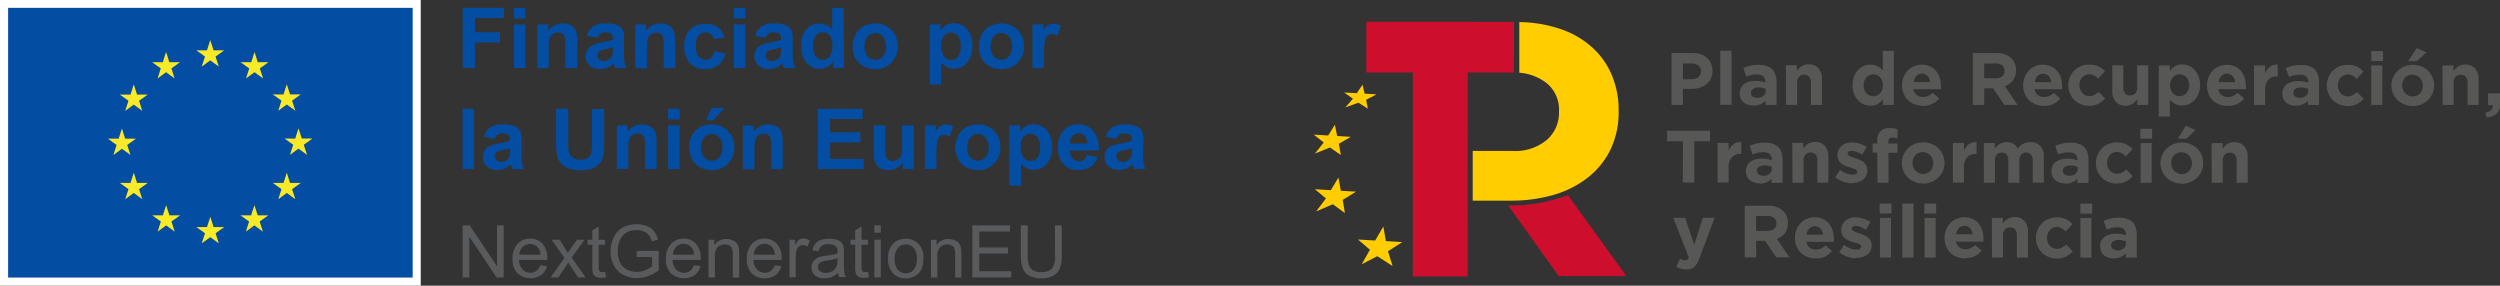 <?xml version="1.0" encoding="UTF-8"?>
<svg xmlns="http://www.w3.org/2000/svg" viewBox="0 0 452.79 51.74">
  <rect x="0" y="0" width="452.79" height="51.74" fill="#333333" stroke="none"/>
  <g id="Capa_2" data-name="Capa 2">
    <g id="Capa_1-2" data-name="Capa 1">
      <path d="M302.74,9.6h3.83a4.39,4.39,0,0,1,1.51.24,3.26,3.26,0,0,1,1.12.66,2.84,2.84,0,0,1,.71,1,3.34,3.34,0,0,1,.25,1.32v0a3.39,3.39,0,0,1-.29,1.44,3,3,0,0,1-.81,1,3.56,3.56,0,0,1-1.21.62,5,5,0,0,1-1.48.21H304.8V19h-2.06Zm3.7,4.73a1.67,1.67,0,0,0,1.2-.4,1.35,1.35,0,0,0,.43-1v0a1.27,1.27,0,0,0-.45-1.06,1.89,1.89,0,0,0-1.22-.36h-1.6v2.86Z" style="fill:#575756"></path>
      <rect x="311.57" y="9.2" width="2.04" height="9.78" style="fill:#575756"></rect>
      <path d="M317.55,19.12a3.31,3.31,0,0,1-.95-.14,2.22,2.22,0,0,1-.79-.42,2.12,2.12,0,0,1-.53-.69,2.21,2.21,0,0,1-.19-.95v0a2.14,2.14,0,0,1,.22-1,1.94,1.94,0,0,1,.59-.71,2.63,2.63,0,0,1,.91-.42,4.39,4.39,0,0,1,1.18-.14,4.49,4.49,0,0,1,.95.08,5.22,5.22,0,0,1,.8.21v-.12a1.23,1.23,0,0,0-.39-1,1.73,1.73,0,0,0-1.15-.33,4.65,4.65,0,0,0-1,.1,5.56,5.56,0,0,0-.94.29l-.51-1.56a7.1,7.1,0,0,1,1.23-.41,6.4,6.4,0,0,1,1.56-.16,4.68,4.68,0,0,1,1.44.2,2.62,2.62,0,0,1,1,.6,2.47,2.47,0,0,1,.59,1,4.34,4.34,0,0,1,.19,1.3V19h-2v-.78a2.69,2.69,0,0,1-.9.66,2.92,2.92,0,0,1-1.28.25m.62-1.41a1.82,1.82,0,0,0,1.16-.34,1.13,1.13,0,0,0,.44-.91v-.37a3.25,3.25,0,0,0-.6-.19,3.14,3.14,0,0,0-.7-.07,1.8,1.8,0,0,0-1,.25.84.84,0,0,0-.38.74v0a.76.76,0,0,0,.31.65,1.31,1.31,0,0,0,.8.22" style="fill:#575756"></path>
      <path d="M323.45,11.81h2v1a3.16,3.16,0,0,1,.38-.44,2.33,2.33,0,0,1,.46-.37,2.12,2.12,0,0,1,.57-.26,2.4,2.4,0,0,1,.69-.09,2.26,2.26,0,0,1,1.8.71,2.78,2.78,0,0,1,.64,1.95V19h-2V15a1.56,1.56,0,0,0-.32-1.09,1.13,1.13,0,0,0-.91-.37,1.2,1.2,0,0,0-.93.37,1.51,1.51,0,0,0-.34,1.08v4h-2Z" style="fill:#575756"></path>
      <path d="M338.76,19.13a3.23,3.23,0,0,1-1.22-.24,3,3,0,0,1-1-.72,3.42,3.42,0,0,1-.73-1.16,4.34,4.34,0,0,1-.28-1.59v0a4.56,4.56,0,0,1,.28-1.59,3.46,3.46,0,0,1,.72-1.16,3,3,0,0,1,1-.72,3.3,3.3,0,0,1,1.24-.24,2.58,2.58,0,0,1,1.34.32,3.89,3.89,0,0,1,.89.75V9.22h2V19h-2V18a3.39,3.39,0,0,1-.9.83,2.51,2.51,0,0,1-1.34.33m.53-1.73a1.67,1.67,0,0,0,.67-.14,1.56,1.56,0,0,0,.55-.4,2,2,0,0,0,.38-.63,2.38,2.38,0,0,0,.14-.81v0a2.38,2.38,0,0,0-.14-.81,2.21,2.21,0,0,0-.38-.63,1.56,1.56,0,0,0-.55-.4,1.67,1.67,0,0,0-.67-.14,1.72,1.72,0,0,0-.68.14,1.8,1.8,0,0,0-.56.4,2.15,2.15,0,0,0-.38.62,2.39,2.39,0,0,0-.14.82v0a2.38,2.38,0,0,0,.14.81,2.21,2.21,0,0,0,.38.63,1.67,1.67,0,0,0,1.24.54" style="fill:#575756"></path>
      <path d="M348.26,19.16a4,4,0,0,1-1.49-.27,3.46,3.46,0,0,1-2-1.94,3.82,3.82,0,0,1-.28-1.5v0a4.14,4.14,0,0,1,.26-1.45,3.89,3.89,0,0,1,.73-1.19,3.64,3.64,0,0,1,4.12-.77,3.18,3.18,0,0,1,1.09.86,3.61,3.61,0,0,1,.64,1.25,5.1,5.1,0,0,1,.21,1.46,2.35,2.35,0,0,1,0,.26c0,.09,0,.18,0,.28h-5a1.73,1.73,0,0,0,.61,1.05,1.82,1.82,0,0,0,1.15.36,2.21,2.21,0,0,0,.91-.18,3,3,0,0,0,.83-.56l1.17,1a3.72,3.72,0,0,1-1.24,1,3.91,3.91,0,0,1-1.7.35m1.32-4.31a2,2,0,0,0-.49-1.11,1.33,1.33,0,0,0-1-.42,1.4,1.4,0,0,0-1,.41,2.12,2.12,0,0,0-.51,1.12Z" style="fill:#575756"></path>
      <path d="M357.31,9.62h4.29a3.69,3.69,0,0,1,2.73.95,2.91,2.91,0,0,1,.8,2.14v0a2.85,2.85,0,0,1-.56,1.85,3.25,3.25,0,0,1-1.45,1.06L365.41,19H363l-2-3h-1.62v3H357.3Zm4.15,4.56a1.71,1.71,0,0,0,1.17-.36,1.22,1.22,0,0,0,.41-1v0a1.2,1.2,0,0,0-.43-1,1.89,1.89,0,0,0-1.19-.33h-2.05v2.69Z" style="fill:#575756"></path>
      <path d="M370.18,19.17a4,4,0,0,1-1.49-.27,3.56,3.56,0,0,1-1.2-.76,3.68,3.68,0,0,1-.78-1.18,3.82,3.82,0,0,1-.28-1.5v0a4.14,4.14,0,0,1,.26-1.45,3.89,3.89,0,0,1,.73-1.19,3.33,3.33,0,0,1,1.12-.8,3.37,3.37,0,0,1,1.44-.3,3.45,3.45,0,0,1,1.56.33,3.18,3.18,0,0,1,1.09.86,3.61,3.61,0,0,1,.64,1.25,5,5,0,0,1,.21,1.46c0,.08,0,.17,0,.26s0,.18,0,.28h-5a1.73,1.73,0,0,0,.61,1.05,1.81,1.81,0,0,0,1.15.35,2.21,2.21,0,0,0,.91-.17,3.19,3.19,0,0,0,.83-.56l1.16,1a3.54,3.54,0,0,1-1.23,1,3.77,3.77,0,0,1-1.7.36m1.31-4.31a2,2,0,0,0-.48-1.11,1.33,1.33,0,0,0-1-.42,1.4,1.4,0,0,0-1,.41,2.12,2.12,0,0,0-.51,1.11Z" style="fill:#575756"></path>
      <path d="M378.38,19.17a3.89,3.89,0,0,1-1.5-.29,3.66,3.66,0,0,1-2-2,3.85,3.85,0,0,1-.28-1.44v0a3.85,3.85,0,0,1,.28-1.44,3.77,3.77,0,0,1,.78-1.2,3.67,3.67,0,0,1,1.19-.8,3.75,3.75,0,0,1,1.52-.29,3.83,3.83,0,0,1,1.69.32,3.72,3.72,0,0,1,1.17.88L380,14.24a3.11,3.11,0,0,0-.72-.57,1.72,1.72,0,0,0-.92-.22,1.47,1.47,0,0,0-.7.16,1.72,1.72,0,0,0-.55.42,1.74,1.74,0,0,0-.36.62,2.13,2.13,0,0,0-.13.76v0a2.2,2.2,0,0,0,.13.78,1.81,1.81,0,0,0,.37.63,1.69,1.69,0,0,0,.57.42,1.71,1.71,0,0,0,.75.16,1.8,1.8,0,0,0,.89-.21,3.45,3.45,0,0,0,.76-.56l1.19,1.21a4.49,4.49,0,0,1-1.19.94,3.56,3.56,0,0,1-1.74.37" style="fill:#575756"></path>
      <path d="M385,19.15a2.32,2.32,0,0,1-1.8-.71,2.87,2.87,0,0,1-.63-2V11.83h2v4a1.65,1.65,0,0,0,.32,1.09,1.17,1.17,0,0,0,.91.37,1.24,1.24,0,0,0,.94-.37,1.6,1.6,0,0,0,.34-1.09v-4h2V19h-2V18c-.12.15-.25.3-.38.44a2.84,2.84,0,0,1-.47.37,2,2,0,0,1-.56.25,2.19,2.19,0,0,1-.7.1" style="fill:#575756"></path>
      <path d="M391,11.84h2v1a3.31,3.31,0,0,1,.91-.84,2.47,2.47,0,0,1,1.33-.33,3.2,3.2,0,0,1,1.22.24,3.23,3.23,0,0,1,1,.72,3.61,3.61,0,0,1,.72,1.17,4.14,4.14,0,0,1,.28,1.59v0a4.14,4.14,0,0,1-.28,1.59,3.61,3.61,0,0,1-.72,1.17,3.06,3.06,0,0,1-1,.71,3.21,3.21,0,0,1-1.23.24,2.59,2.59,0,0,1-1.35-.32,3.44,3.44,0,0,1-.89-.75v3.08h-2Zm3.75,5.58a1.52,1.52,0,0,0,.67-.14,1.56,1.56,0,0,0,.56-.4,1.85,1.85,0,0,0,.38-.62,2.11,2.11,0,0,0,.14-.82v0a2.16,2.16,0,0,0-.14-.81A2,2,0,0,0,396,14a1.85,1.85,0,0,0-.56-.4,1.64,1.64,0,0,0-.67-.14,1.72,1.72,0,0,0-.68.14,1.81,1.81,0,0,0-.55.4,2.18,2.18,0,0,0-.37.63,2.16,2.16,0,0,0-.14.81v0a2.12,2.12,0,0,0,.14.81,1.78,1.78,0,0,0,.37.63,1.66,1.66,0,0,0,.55.4,1.56,1.56,0,0,0,.68.14" style="fill:#575756"></path>
      <path d="M403.43,19.18a4,4,0,0,1-1.49-.27,3.42,3.42,0,0,1-1.19-.76A3.51,3.51,0,0,1,400,17a3.87,3.87,0,0,1-.28-1.51v0a4,4,0,0,1,.26-1.44,3.82,3.82,0,0,1,.73-1.2,3.58,3.58,0,0,1,1.12-.8,3.84,3.84,0,0,1,3,0,3.18,3.18,0,0,1,1.09.86,3.61,3.61,0,0,1,.64,1.25,5.12,5.12,0,0,1,.21,1.47,2.18,2.18,0,0,1,0,.25c0,.09,0,.18,0,.28h-5a1.7,1.7,0,0,0,.61,1.05,1.82,1.82,0,0,0,1.15.36,2.21,2.21,0,0,0,.91-.18,3,3,0,0,0,.83-.56l1.17,1a3.63,3.63,0,0,1-1.24,1,3.91,3.91,0,0,1-1.7.35m1.32-4.31a2,2,0,0,0-.49-1.11,1.33,1.33,0,0,0-1-.42,1.37,1.37,0,0,0-1,.42,2.05,2.05,0,0,0-.51,1.11Z" style="fill:#575756"></path>
      <path d="M408.24,11.84h2v1.45a3.16,3.16,0,0,1,.84-1.18,2.07,2.07,0,0,1,1.45-.4v2.13h-.11a2.1,2.1,0,0,0-1.6.62,2.7,2.7,0,0,0-.58,1.91V19h-2Z" style="fill:#575756"></path>
      <path d="M415.88,19.16a3.32,3.32,0,0,1-1-.14,2.1,2.1,0,0,1-.78-.42,2,2,0,0,1-.53-.69,2.21,2.21,0,0,1-.2-.95v0a2.14,2.14,0,0,1,.22-1,1.94,1.94,0,0,1,.59-.71,2.59,2.59,0,0,1,.92-.42,4.27,4.27,0,0,1,1.17-.14,4.65,4.65,0,0,1,1,.08,5.41,5.41,0,0,1,.79.21v-.12a1.23,1.23,0,0,0-.39-1,1.72,1.72,0,0,0-1.15-.33,4.65,4.65,0,0,0-1,.1,5.85,5.85,0,0,0-.94.29L414,12.34a7.4,7.4,0,0,1,1.23-.41,6.4,6.4,0,0,1,1.56-.16,4.68,4.68,0,0,1,1.44.2,2.54,2.54,0,0,1,1,.6,2.36,2.36,0,0,1,.59,1,4,4,0,0,1,.19,1.3V19h-2v-.78a2.69,2.69,0,0,1-.9.66,2.88,2.88,0,0,1-1.27.25m.61-1.41a1.8,1.8,0,0,0,1.16-.34,1.13,1.13,0,0,0,.44-.91v-.37a3.25,3.25,0,0,0-.6-.19,3.14,3.14,0,0,0-.7-.07,1.8,1.8,0,0,0-1,.25.84.84,0,0,0-.38.74v0a.79.79,0,0,0,.31.65,1.33,1.33,0,0,0,.8.22" style="fill:#575756"></path>
      <path d="M425.16,19.19a3.88,3.88,0,0,1-1.49-.29,3.83,3.83,0,0,1-1.19-.8,3.6,3.6,0,0,1-.77-1.18,3.67,3.67,0,0,1-.29-1.44v0a3.85,3.85,0,0,1,.29-1.44,3.58,3.58,0,0,1,.77-1.2,3.67,3.67,0,0,1,1.19-.8,3.78,3.78,0,0,1,1.52-.29,3.83,3.83,0,0,1,1.69.32,3.76,3.76,0,0,1,1.18.88l-1.25,1.34a3.11,3.11,0,0,0-.72-.57,1.7,1.7,0,0,0-.91-.22,1.64,1.64,0,0,0-.71.15,1.91,1.91,0,0,0-.55.43,2.1,2.1,0,0,0-.36.62,2.38,2.38,0,0,0-.13.76v0a2.45,2.45,0,0,0,.13.78,2,2,0,0,0,.37.63,1.63,1.63,0,0,0,.58.42,1.8,1.8,0,0,0,.75.16,1.83,1.83,0,0,0,.89-.21,3.65,3.65,0,0,0,.75-.56l1.2,1.21a4.54,4.54,0,0,1-1.2.94,3.51,3.51,0,0,1-1.74.37" style="fill:#575756"></path>
      <path d="M429.47,9.25h2.14v1.81h-2.14Zm0,2.6h2V19h-2Z" style="fill:#575756"></path>
      <path d="M437,19.2a4,4,0,0,1-2.77-1.08,3.88,3.88,0,0,1-.81-1.18,3.73,3.73,0,0,1-.29-1.46v0a3.69,3.69,0,0,1,1.11-2.64,3.92,3.92,0,0,1,1.24-.81,4.26,4.26,0,0,1,3.09,0,3.66,3.66,0,0,1,2,2,3.68,3.68,0,0,1,.29,1.45v0a3.68,3.68,0,0,1-.29,1.45,3.78,3.78,0,0,1-.82,1.19,3.73,3.73,0,0,1-1.24.8,3.93,3.93,0,0,1-1.55.3m0-1.76a1.94,1.94,0,0,0,.78-.15,2.1,2.1,0,0,0,.59-.42,1.79,1.79,0,0,0,.36-.63,2.08,2.08,0,0,0,.13-.75v0a2.13,2.13,0,0,0-.13-.76,2.07,2.07,0,0,0-.39-.63,1.84,1.84,0,0,0-.6-.43,1.8,1.8,0,0,0-.77-.16,1.94,1.94,0,0,0-.78.15,1.63,1.63,0,0,0-.58.42,1.86,1.86,0,0,0-.37.62,2.13,2.13,0,0,0-.13.76v0a2,2,0,0,0,.13.75,1.95,1.95,0,0,0,1,1.07,1.74,1.74,0,0,0,.77.16m.73-8.75,1.75.77-1.72,1.6h-1.55Z" style="fill:#575756"></path>
      <path d="M442.37,11.86h2v1a5.3,5.3,0,0,1,.38-.43,2.89,2.89,0,0,1,.47-.38,2.38,2.38,0,0,1,.56-.25,2.46,2.46,0,0,1,.7-.1,2.32,2.32,0,0,1,1.8.71,2.87,2.87,0,0,1,.63,2V19h-2V15a1.65,1.65,0,0,0-.32-1.09,1.17,1.17,0,0,0-.91-.36,1.24,1.24,0,0,0-.94.36A1.6,1.6,0,0,0,444.4,15v4h-2Z" style="fill:#575756"></path>
      <path d="M450.15,20.37c.94-.1,1.38-.54,1.31-1.33h-.83V16.9h2.16v1.81a2.47,2.47,0,0,1-.64,1.9,2.68,2.68,0,0,1-1.83.6Z" style="fill:#575756"></path>
      <polygon points="304.8 25.58 301.94 25.58 301.94 23.68 309.71 23.68 309.71 25.58 306.86 25.58 306.86 33.06 304.79 33.06 304.8 25.58" style="fill:#575756"></polygon>
      <path d="M311.08,25.88h2v1.45a2.92,2.92,0,0,1,.85-1.18,2,2,0,0,1,1.45-.4v2.13h-.11a2.1,2.1,0,0,0-1.6.61,2.71,2.71,0,0,0-.59,1.92v2.65h-2Z" style="fill:#575756"></path>
      <path d="M318.71,33.2a3,3,0,0,1-1-.15,2.1,2.1,0,0,1-.78-.42,2.12,2.12,0,0,1-.53-.69,2.16,2.16,0,0,1-.19-.94v0a2.32,2.32,0,0,1,.21-1,2.05,2.05,0,0,1,.6-.71,2.73,2.73,0,0,1,.91-.42,4.69,4.69,0,0,1,1.17-.14,5.3,5.3,0,0,1,1,.08,7.27,7.27,0,0,1,.8.22v-.12a1.22,1.22,0,0,0-.39-1,1.68,1.68,0,0,0-1.15-.34,5.24,5.24,0,0,0-1,.1,8.42,8.42,0,0,0-.95.29l-.5-1.55A8.09,8.09,0,0,1,318.1,26a6.37,6.37,0,0,1,1.55-.16,4.29,4.29,0,0,1,1.44.21,2.58,2.58,0,0,1,1,.6,2.37,2.37,0,0,1,.59,1,4.41,4.41,0,0,1,.18,1.31v4.16h-2v-.77a2.77,2.77,0,0,1-2.17.91m.62-1.41a1.82,1.82,0,0,0,1.16-.35,1.1,1.1,0,0,0,.43-.91v-.36a3.14,3.14,0,0,0-.59-.2,4,4,0,0,0-.71-.07,1.91,1.91,0,0,0-1,.25.84.84,0,0,0-.37.74v0a.75.75,0,0,0,.3.64,1.36,1.36,0,0,0,.81.23" style="fill:#575756"></path>
      <path d="M324.61,25.88h2v1a3.86,3.86,0,0,1,.38-.44,2.76,2.76,0,0,1,.46-.37,2.38,2.38,0,0,1,1.26-.35,2.29,2.29,0,0,1,1.8.71,2.87,2.87,0,0,1,.64,2v4.65h-2v-4a1.65,1.65,0,0,0-.32-1.09,1.17,1.17,0,0,0-.91-.37A1.2,1.2,0,0,0,327,28a1.55,1.55,0,0,0-.35,1.09v4h-2Z" style="fill:#575756"></path>
      <path d="M335.47,33.2a4.81,4.81,0,0,1-1.56-.26,5,5,0,0,1-1.52-.82l.87-1.34a5,5,0,0,0,1.17.64,3.28,3.28,0,0,0,1.1.21,1.07,1.07,0,0,0,.65-.14.47.47,0,0,0,.2-.39v0a.39.39,0,0,0-.12-.28,1,1,0,0,0-.33-.21c-.13,0-.29-.11-.47-.16l-.56-.18a7.58,7.58,0,0,1-.76-.26,3,3,0,0,1-.69-.4A2,2,0,0,1,333,29a1.86,1.86,0,0,1-.2-.89v0a2.13,2.13,0,0,1,.21-1,2.22,2.22,0,0,1,.56-.72,2.41,2.41,0,0,1,.84-.44,3.31,3.31,0,0,1,1-.15,4.53,4.53,0,0,1,1.39.22,5.1,5.1,0,0,1,1.29.61L337.28,28a6,6,0,0,0-1-.49,2.75,2.75,0,0,0-.9-.18.87.87,0,0,0-.56.14.41.41,0,0,0-.19.35v0a.34.34,0,0,0,.12.26,1.38,1.38,0,0,0,.32.22c.14.06.29.13.46.19l.56.19a6.53,6.53,0,0,1,.76.29,2.86,2.86,0,0,1,.7.41A2.2,2.2,0,0,1,338,30a1.75,1.75,0,0,1,.2.85v0a2.34,2.34,0,0,1-.21,1,2,2,0,0,1-.58.72,2.48,2.48,0,0,1-.88.42,3.71,3.71,0,0,1-1.08.14" style="fill:#575756"></path>
      <path d="M340,27.63h-.84V26H340V25.5a2.33,2.33,0,0,1,.58-1.74,2.2,2.2,0,0,1,1.65-.56,6.32,6.32,0,0,1,.82.05,4.7,4.7,0,0,1,.62.15v1.69a2.71,2.71,0,0,0-.44-.13,2.28,2.28,0,0,0-.48-.05c-.49,0-.74.26-.74.78V26h1.65v1.66h-1.62v5.44h-2Z" style="fill:#575756"></path>
      <path d="M348.32,33.23a3.9,3.9,0,0,1-2.77-1.07,3.88,3.88,0,0,1-.81-1.18,3.77,3.77,0,0,1-.29-1.46v0a3.69,3.69,0,0,1,1.11-2.64,3.92,3.92,0,0,1,1.24-.81,4.26,4.26,0,0,1,3.09,0,3.66,3.66,0,0,1,2,2,3.68,3.68,0,0,1,.29,1.45v0a3.52,3.52,0,0,1-.3,1.45,3.59,3.59,0,0,1-.81,1.19,4,4,0,0,1-2.79,1.09m0-1.75a1.94,1.94,0,0,0,.78-.15,1.79,1.79,0,0,0,.58-.43,1.56,1.56,0,0,0,.37-.62,2.13,2.13,0,0,0,.13-.76v0a2.13,2.13,0,0,0-.13-.76,1.86,1.86,0,0,0-.39-.63,2,2,0,0,0-.6-.44,2,2,0,0,0-.77-.16,1.94,1.94,0,0,0-.78.16,1.63,1.63,0,0,0-.58.42,1.71,1.71,0,0,0-.37.62,2.13,2.13,0,0,0-.13.76v0a2.08,2.08,0,0,0,.13.75,1.95,1.95,0,0,0,1,1.07,1.74,1.74,0,0,0,.77.16" style="fill:#575756"></path>
      <path d="M353.7,25.89h2v1.44a3.16,3.16,0,0,1,.84-1.18,2.14,2.14,0,0,1,1.45-.4v2.13h-.11a2.12,2.12,0,0,0-1.6.62,2.7,2.7,0,0,0-.58,1.91v2.66h-2Z" style="fill:#575756"></path>
      <path d="M359.3,25.9h2v1a5.08,5.08,0,0,1,.38-.43,2.4,2.4,0,0,1,.47-.37,2.12,2.12,0,0,1,.57-.26,2.53,2.53,0,0,1,.7-.09,2.37,2.37,0,0,1,1.22.29,2,2,0,0,1,.8.85,3.23,3.23,0,0,1,1-.85,2.78,2.78,0,0,1,1.31-.29,2.34,2.34,0,0,1,1.78.67,2.72,2.72,0,0,1,.64,2v4.67h-2v-4a1.69,1.69,0,0,0-.31-1.09,1.08,1.08,0,0,0-.88-.37,1.14,1.14,0,0,0-.91.37,1.56,1.56,0,0,0-.33,1.09v4h-2v-4a1.66,1.66,0,0,0-.31-1.08,1.09,1.09,0,0,0-.89-.37,1.16,1.16,0,0,0-.9.36,1.6,1.6,0,0,0-.33,1.09v4h-2Z" style="fill:#575756"></path>
      <path d="M374.06,33.22a3.32,3.32,0,0,1-1-.14,2.43,2.43,0,0,1-.78-.42,2,2,0,0,1-.53-.69,2.21,2.21,0,0,1-.2-.95v0a2.12,2.12,0,0,1,.22-1,1.86,1.86,0,0,1,.59-.71,2.84,2.84,0,0,1,.91-.43,4.83,4.83,0,0,1,1.18-.14,5.47,5.47,0,0,1,1,.08,7.1,7.1,0,0,1,.79.22v-.12a1.22,1.22,0,0,0-.39-1,1.72,1.72,0,0,0-1.15-.33,4.65,4.65,0,0,0-1,.1,6.55,6.55,0,0,0-.94.28l-.51-1.55a8.09,8.09,0,0,1,1.23-.42,6.93,6.93,0,0,1,1.56-.16,4.38,4.38,0,0,1,1.44.21,2.54,2.54,0,0,1,1,.6,2.39,2.39,0,0,1,.59,1,4.15,4.15,0,0,1,.19,1.31v4.17h-2v-.78a2.69,2.69,0,0,1-.9.66,2.88,2.88,0,0,1-1.27.25m.61-1.41a1.75,1.75,0,0,0,1.16-.35,1.1,1.1,0,0,0,.44-.91v-.36a3.25,3.25,0,0,0-.6-.19,3.13,3.13,0,0,0-.7-.08,1.8,1.8,0,0,0-1,.26.83.83,0,0,0-.38.73v0a.73.73,0,0,0,.31.64,1.27,1.27,0,0,0,.8.23" style="fill:#575756"></path>
      <path d="M383.34,33.25a3.83,3.83,0,0,1-2.68-1.09,3.79,3.79,0,0,1-.78-1.18,3.85,3.85,0,0,1-.28-1.44v0a3.75,3.75,0,0,1,.29-1.45,3.64,3.64,0,0,1,.77-1.19,3.52,3.52,0,0,1,1.19-.8,3.78,3.78,0,0,1,1.52-.3,3.83,3.83,0,0,1,1.69.33,3.72,3.72,0,0,1,1.18.88L385,28.32a3.46,3.46,0,0,0-.72-.58,1.8,1.8,0,0,0-.91-.21,1.64,1.64,0,0,0-.71.15,1.72,1.72,0,0,0-.55.42,2.16,2.16,0,0,0-.36.63,2.32,2.32,0,0,0-.13.75v0a2.45,2.45,0,0,0,.13.78,2,2,0,0,0,.37.63,1.69,1.69,0,0,0,.57.42,1.86,1.86,0,0,0,.75.15,2,2,0,0,0,.9-.2,4.06,4.06,0,0,0,.75-.56l1.19,1.21a4.34,4.34,0,0,1-1.19.94,3.54,3.54,0,0,1-1.74.37" style="fill:#575756"></path>
      <path d="M387.65,23.31h2.14v1.81h-2.15Zm.05,2.6h2v7.18h-2Z" style="fill:#575756"></path>
      <path d="M395.17,33.25a4.09,4.09,0,0,1-1.54-.28,4,4,0,0,1-1.23-.8,3.71,3.71,0,0,1-.81-1.17,3.77,3.77,0,0,1-.29-1.46v0a3.55,3.55,0,0,1,.3-1.45,3.71,3.71,0,0,1,.81-1.18,3.92,3.92,0,0,1,1.24-.81,4.11,4.11,0,0,1,1.55-.29,3.91,3.91,0,0,1,1.54.29,3.66,3.66,0,0,1,2,2,3.68,3.68,0,0,1,.29,1.45v0a3.68,3.68,0,0,1-.29,1.45,3.78,3.78,0,0,1-.82,1.19,4,4,0,0,1-1.23.8,4,4,0,0,1-1.56.29m0-1.75a1.75,1.75,0,0,0,1.37-.58,1.74,1.74,0,0,0,.36-.62,2.13,2.13,0,0,0,.13-.76v0a2.13,2.13,0,0,0-.13-.76,1.86,1.86,0,0,0-.39-.63,2,2,0,0,0-.6-.44,2,2,0,0,0-.77-.16,1.78,1.78,0,0,0-.78.16,1.63,1.63,0,0,0-.58.42,1.86,1.86,0,0,0-.37.62,2.13,2.13,0,0,0-.13.76v0a2.08,2.08,0,0,0,.13.75,1.95,1.95,0,0,0,1,1.07,1.74,1.74,0,0,0,.77.16m.73-8.75,1.75.76L396,25.12h-1.55Z" style="fill:#575756"></path>
      <path d="M400.55,25.91h2v1a5.2,5.2,0,0,1,.38-.44,2.84,2.84,0,0,1,.47-.37,2,2,0,0,1,.56-.25,2.15,2.15,0,0,1,.7-.1,2.32,2.32,0,0,1,1.8.71,2.87,2.87,0,0,1,.63,2V33.1h-2v-4a1.6,1.6,0,0,0-.33-1.09,1.15,1.15,0,0,0-.91-.37,1.23,1.23,0,0,0-.93.37,1.55,1.55,0,0,0-.34,1.09v4h-2Z" style="fill:#575756"></path>
      <path d="M305.43,48.81a3.26,3.26,0,0,1-1-.13,4,4,0,0,1-.82-.36l.68-1.48a2.19,2.19,0,0,0,.44.2,1.16,1.16,0,0,0,.43.08.89.89,0,0,0,.43-.09,1,1,0,0,0,.28-.37l-2.81-7.21h2.16l1.63,4.89,1.57-4.89h2.12l-2.76,7.35a6.47,6.47,0,0,1-.43.94,2.68,2.68,0,0,1-.51.62,1.66,1.66,0,0,1-.62.35,2.78,2.78,0,0,1-.8.1" style="fill:#575756"></path>
      <path d="M316,37.26h4.29a3.73,3.73,0,0,1,2.73,1,2.92,2.92,0,0,1,.8,2.14v0a3,3,0,0,1-.56,1.86,3.31,3.31,0,0,1-1.45,1l2.29,3.35h-2.41l-2-3h-1.62v3H316Zm4.15,4.55a1.71,1.71,0,0,0,1.17-.36,1.22,1.22,0,0,0,.41-1v0a1.2,1.2,0,0,0-.43-1,1.89,1.89,0,0,0-1.19-.33h-2.05v2.69Z" style="fill:#575756"></path>
      <path d="M328.86,46.8a4,4,0,0,1-1.49-.27,3.38,3.38,0,0,1-2-1.94,3.82,3.82,0,0,1-.28-1.5v0a4.14,4.14,0,0,1,.26-1.45,3.89,3.89,0,0,1,.73-1.19,3.43,3.43,0,0,1,1.12-.8,3.37,3.37,0,0,1,1.44-.3,3.45,3.45,0,0,1,1.56.33,3.18,3.18,0,0,1,1.09.86,3.61,3.61,0,0,1,.64,1.25,5.1,5.1,0,0,1,.21,1.46c0,.08,0,.17,0,.26s0,.18,0,.28h-5a1.73,1.73,0,0,0,.61,1.05,1.82,1.82,0,0,0,1.15.36,2.21,2.21,0,0,0,.91-.18,3,3,0,0,0,.83-.56l1.16,1a3.69,3.69,0,0,1-1.23,1,3.91,3.91,0,0,1-1.7.35m1.31-4.31a2,2,0,0,0-.48-1.11,1.33,1.33,0,0,0-1-.42,1.4,1.4,0,0,0-1,.41,2.12,2.12,0,0,0-.51,1.12Z" style="fill:#575756"></path>
      <path d="M336.19,46.78a4.83,4.83,0,0,1-1.56-.27,5,5,0,0,1-1.52-.82l.87-1.34a4.52,4.52,0,0,0,1.17.64,3,3,0,0,0,1.09.22,1.11,1.11,0,0,0,.65-.15.46.46,0,0,0,.21-.39v0a.4.4,0,0,0-.12-.29.88.88,0,0,0-.33-.2,4.24,4.24,0,0,0-.47-.17l-.57-.18a5.56,5.56,0,0,1-.75-.26,2.36,2.36,0,0,1-.69-.4,1.89,1.89,0,0,1-.51-.61,1.84,1.84,0,0,1-.19-.88v0a2.13,2.13,0,0,1,.21-1,2.19,2.19,0,0,1,.56-.72,2.54,2.54,0,0,1,.83-.44,3.42,3.42,0,0,1,1-.15,4.84,4.84,0,0,1,1.38.22,5.37,5.37,0,0,1,1.3.62l-.78,1.4A7,7,0,0,0,337,41.1a2.7,2.7,0,0,0-.89-.18,1,1,0,0,0-.57.14.43.43,0,0,0-.18.36v0a.34.34,0,0,0,.12.26,1.19,1.19,0,0,0,.32.22,3.36,3.36,0,0,0,.46.19c.17.07.36.13.56.19s.5.18.76.29a3.22,3.22,0,0,1,.7.41,2,2,0,0,1,.5.59,1.59,1.59,0,0,1,.21.84v0a2.53,2.53,0,0,1-.21,1,1.86,1.86,0,0,1-.59.71,2.72,2.72,0,0,1-.87.43,4.2,4.2,0,0,1-1.08.14" style="fill:#575756"></path>
      <path d="M340.44,36.86h2.14v1.81h-2.14Zm.05,2.6h2v7.18h-2Z" style="fill:#575756"></path>
      <rect x="344.54" y="36.87" width="2.04" height="9.78" style="fill:#575756"></rect>
      <path d="M348.53,36.87h2.14v1.81h-2.14Zm.05,2.6h2v7.18h-2Z" style="fill:#575756"></path>
      <path d="M355.93,46.81a4.07,4.07,0,0,1-1.49-.27,3.42,3.42,0,0,1-1.19-.76,3.29,3.29,0,0,1-.78-1.18,3.82,3.82,0,0,1-.29-1.5v0a4.15,4.15,0,0,1,.27-1.45,3.54,3.54,0,0,1,.73-1.19,3.23,3.23,0,0,1,1.12-.8,3.71,3.71,0,0,1,3,0,3.09,3.09,0,0,1,1.09.86,3.45,3.45,0,0,1,.64,1.25,5.12,5.12,0,0,1,.21,1.47v.25l0,.28h-5a1.73,1.73,0,0,0,.61,1,1.79,1.79,0,0,0,1.14.36,2.17,2.17,0,0,0,.91-.18,2.82,2.82,0,0,0,.83-.56l1.17,1a3.69,3.69,0,0,1-1.23,1,4,4,0,0,1-1.71.35m1.32-4.31a2,2,0,0,0-.48-1.11,1.35,1.35,0,0,0-1-.42,1.39,1.39,0,0,0-1,.41,2.06,2.06,0,0,0-.52,1.12Z" style="fill:#575756"></path>
      <path d="M360.75,39.47h2v1a5.34,5.34,0,0,1,.39-.44,2.41,2.41,0,0,1,.46-.37,2.61,2.61,0,0,1,.56-.26,2.53,2.53,0,0,1,.7-.09,2.32,2.32,0,0,1,1.8.71,2.79,2.79,0,0,1,.63,2v4.64h-2v-4a1.63,1.63,0,0,0-.32-1.09,1.14,1.14,0,0,0-.91-.37,1.21,1.21,0,0,0-.94.37,1.58,1.58,0,0,0-.34,1.09v4h-2Z" style="fill:#575756"></path>
      <path d="M372.48,46.82a3.67,3.67,0,0,1-1.49-.3,3.52,3.52,0,0,1-1.19-.8,3.63,3.63,0,0,1-.78-1.17,3.93,3.93,0,0,1-.28-1.44v0a3.75,3.75,0,0,1,.29-1.45,3.64,3.64,0,0,1,.77-1.19,3.52,3.52,0,0,1,1.19-.8,3.78,3.78,0,0,1,1.52-.3,4,4,0,0,1,1.69.32,3.91,3.91,0,0,1,1.18.89l-1.25,1.34a3.16,3.16,0,0,0-.72-.58,1.8,1.8,0,0,0-.91-.21,1.64,1.64,0,0,0-.71.15,1.72,1.72,0,0,0-.55.42,2.16,2.16,0,0,0-.36.63,2.27,2.27,0,0,0-.13.75v0a2.5,2.5,0,0,0,.13.78,2,2,0,0,0,.37.63,1.83,1.83,0,0,0,.57.42,1.87,1.87,0,0,0,.76.15,2,2,0,0,0,.89-.2,4.06,4.06,0,0,0,.75-.56l1.2,1.21a4.75,4.75,0,0,1-1.2.94,3.54,3.54,0,0,1-1.74.37" style="fill:#575756"></path>
      <path d="M376.79,36.88h2.14v1.81h-2.14Zm0,2.6h2v7.18h-2Z" style="fill:#575756"></path>
      <path d="M382.82,46.79a2.91,2.91,0,0,1-.95-.14,2.22,2.22,0,0,1-.79-.42,2.12,2.12,0,0,1-.53-.69,2.16,2.16,0,0,1-.19-.94v0a2.32,2.32,0,0,1,.21-1,2.17,2.17,0,0,1,.6-.71,2.63,2.63,0,0,1,.91-.42,4.75,4.75,0,0,1,1.17-.14,5.3,5.3,0,0,1,1,.08,5.57,5.57,0,0,1,.8.22v-.12a1.22,1.22,0,0,0-.39-1,1.68,1.68,0,0,0-1.15-.34,4.65,4.65,0,0,0-1,.1,6.65,6.65,0,0,0-.94.29L381,40a9.34,9.34,0,0,1,1.23-.41,6.37,6.37,0,0,1,1.55-.16,4.29,4.29,0,0,1,1.44.21,2.69,2.69,0,0,1,1,.59,2.47,2.47,0,0,1,.59,1A4.4,4.4,0,0,1,387,42.5v4.16h-2v-.78a2.94,2.94,0,0,1-.89.67,3.08,3.08,0,0,1-1.28.24m.62-1.4A1.82,1.82,0,0,0,384.6,45a1.12,1.12,0,0,0,.44-.91v-.36a3.25,3.25,0,0,0-.6-.2,3.14,3.14,0,0,0-.7-.07,1.84,1.84,0,0,0-1,.25.84.84,0,0,0-.37.74v0a.74.74,0,0,0,.31.64,1.31,1.31,0,0,0,.8.23" style="fill:#575756"></path>
      <polygon points="274.21 3.96 274.2 13.14 265.82 13.13 265.81 50.06 255.87 50.06 255.89 13.13 247.46 13.13 247.47 3.94 274.21 3.96" style="fill:#ce0e2d"></polygon>
      <path d="M284,35.37l-1.38.44a30.47,30.47,0,0,1-6.93,1.35l-2.52.06L282.3,50h12.25Z" style="fill:#ce0e2d"></path>
      <polygon points="253.97 43.85 251.01 43.67 250.54 41.02 249.07 43.56 245.96 43.38 248.11 45.23 246.63 47.86 249.45 46.4 252.23 48.19 251.38 45.51 253.97 43.85" style="fill:#ffcd00"></polygon>
      <polygon points="245.6 34.71 242.85 34.55 242.41 32.15 241.04 34.44 238.14 34.27 240.15 35.94 238.37 38.29 241.4 36.99 243.58 38.59 243.19 36.2 245.6 34.71" style="fill:#ffcd00"></polygon>
      <polygon points="244.66 24.78 242.18 24.63 241.77 22.59 240.55 24.54 237.93 24.38 239.75 25.81 238.15 27.81 240.88 26.71 242.85 28.08 242.49 26.04 244.66 24.78" style="fill:#ffcd00"></polygon>
      <polygon points="249.31 17.09 247.15 16.96 246.78 15.35 245.73 16.88 243.45 16.75 245.04 17.88 243.66 19.45 246.03 18.6 247.75 19.69 247.42 18.08 249.31 17.09" style="fill:#ffcd00"></polygon>
      <path d="M291.88,13.49a14.26,14.26,0,0,0-3.67-5.05,16.42,16.42,0,0,0-5.81-3.26A24.19,24.19,0,0,0,275.17,4c0,3.06,0,6.08,0,9.17A9.27,9.27,0,0,1,280.05,15a6.19,6.19,0,0,1,2.31,5.21v.13a6.47,6.47,0,0,1-2.21,5,8.94,8.94,0,0,1-6.23,2h-7.19c0,3,0,6,0,9h6.84a27.73,27.73,0,0,0,7.65-1,18.29,18.29,0,0,0,6.22-3.07,14.52,14.52,0,0,0,4.19-5.07,15.52,15.52,0,0,0,1.53-7.06V20a16.15,16.15,0,0,0-1.28-6.5" style="fill:#ffcd00"></path>
      <rect width="76.2" height="51.74" style="fill:#fff"></rect>
      <rect x="1.47" y="1.42" width="73.27" height="48.85" style="fill:#034ea2"></rect>
      <polygon points="36.54 12.06 38.08 10.93 39.63 12.06 39.04 10.24 40.61 9.11 38.68 9.11 38.08 7.26 37.49 9.11 35.56 9.11 37.13 10.24 36.54 12.06" style="fill:#faea27"></polygon>
      <polygon points="28.54 14.21 30.08 13.08 31.63 14.21 31.04 12.39 32.61 11.26 30.67 11.26 30.08 9.41 29.49 11.26 27.55 11.26 29.12 12.39 28.54 14.21" style="fill:#faea27"></polygon>
      <polygon points="24.23 15.28 23.64 17.13 21.7 17.13 23.27 18.25 22.68 20.08 24.23 18.95 25.77 20.08 25.19 18.25 26.76 17.13 24.82 17.13 24.23 15.28" style="fill:#faea27"></polygon>
      <polygon points="22.08 26.94 23.63 28.07 23.04 26.25 24.61 25.12 22.67 25.12 22.08 23.27 21.49 25.12 19.55 25.12 21.12 26.25 20.54 28.07 22.08 26.94" style="fill:#faea27"></polygon>
      <polygon points="24.82 33.13 24.23 31.28 23.64 33.13 21.7 33.13 23.27 34.26 22.68 36.08 24.23 34.95 25.77 36.08 25.19 34.26 26.75 33.13 24.82 33.13" style="fill:#faea27"></polygon>
      <polygon points="30.69 39 30.09 37.15 29.5 39 27.57 39 29.14 40.12 28.55 41.95 30.1 40.82 31.64 41.95 31.05 40.12 32.62 39 30.69 39" style="fill:#faea27"></polygon>
      <polygon points="38.68 41.12 38.09 39.27 37.49 41.12 35.56 41.12 37.13 42.25 36.54 44.07 38.09 42.95 39.63 44.07 39.04 42.25 40.61 41.12 38.68 41.12" style="fill:#faea27"></polygon>
      <polygon points="46.67 39 46.08 37.15 45.48 39 43.55 39 45.12 40.12 44.53 41.95 46.08 40.82 47.62 41.95 47.03 40.12 48.6 39 46.67 39" style="fill:#faea27"></polygon>
      <polygon points="52.53 33.13 51.94 31.28 51.35 33.13 49.41 33.13 50.98 34.26 50.4 36.08 51.94 34.95 53.49 36.08 52.9 34.26 54.47 33.13 52.53 33.13" style="fill:#faea27"></polygon>
      <polygon points="56.59 25.09 54.66 25.09 54.06 23.25 53.47 25.1 51.54 25.09 53.11 26.22 52.52 28.05 54.06 26.92 55.61 28.05 55.02 26.22 56.59 25.09" style="fill:#faea27"></polygon>
      <polygon points="50.4 20.05 51.94 18.93 53.49 20.05 52.9 18.23 54.47 17.1 52.53 17.1 51.94 15.26 51.35 17.11 49.41 17.1 50.98 18.23 50.4 20.05" style="fill:#faea27"></polygon>
      <polygon points="46.1 9.41 45.51 11.26 43.57 11.26 45.14 12.39 44.55 14.21 46.1 13.08 47.65 14.21 47.06 12.39 48.63 11.26 46.69 11.26 46.1 9.41" style="fill:#faea27"></polygon>
      <polygon points="83.8 12.33 83.8 1.42 91.28 1.42 91.28 3.26 86.01 3.26 86.01 5.84 90.56 5.84 90.56 7.69 86.01 7.69 86.01 12.33 83.8 12.33" style="fill:#034ea2"></polygon>
      <path d="M93.08,1.42h2.09V3.35H93.08Zm0,3h2.09v7.91H93.08Z" style="fill:#034ea2"></path>
      <path d="M104.51,12.33h-2.09v-4a6.08,6.08,0,0,0-.14-1.65,1.18,1.18,0,0,0-.43-.59,1.25,1.25,0,0,0-.73-.2,1.63,1.63,0,0,0-1,.29,1.52,1.52,0,0,0-.6.79,7.14,7.14,0,0,0-.16,1.82v3.58H97.3V4.42h2V5.58a3.16,3.16,0,0,1,2.6-1.34,3.31,3.31,0,0,1,1.27.25,2.09,2.09,0,0,1,.86.64,2.16,2.16,0,0,1,.41.88,6.34,6.34,0,0,1,.12,1.41Z" style="fill:#034ea2"></path>
      <path d="M108.19,6.83l-1.9-.34A2.93,2.93,0,0,1,107.4,4.8a4,4,0,0,1,2.32-.56,5,5,0,0,1,2.08.34,2.09,2.09,0,0,1,1,.84A4.43,4.43,0,0,1,113,7.29l0,2.44a9.27,9.27,0,0,0,.1,1.54,4.4,4.4,0,0,0,.38,1.06h-2.07c-.06-.14-.12-.35-.2-.62s-.06-.21-.08-.25a3.84,3.84,0,0,1-1.14.79,3.35,3.35,0,0,1-1.3.26,2.67,2.67,0,0,1-1.93-.67,2.19,2.19,0,0,1-.7-1.67A2.2,2.2,0,0,1,106.4,9a2.07,2.07,0,0,1,.9-.8A6.69,6.69,0,0,1,109,7.68a11,11,0,0,0,2-.51V7a1.08,1.08,0,0,0-.3-.86,1.78,1.78,0,0,0-1.12-.26,1.55,1.55,0,0,0-.87.22,1.57,1.57,0,0,0-.51.77m2.8,1.7a11.88,11.88,0,0,1-1.27.32,4,4,0,0,0-1.14.37.87.87,0,0,0-.41.73,1,1,0,0,0,.33.76,1.11,1.11,0,0,0,.83.32,1.79,1.79,0,0,0,1.08-.37,1.34,1.34,0,0,0,.5-.69A4.43,4.43,0,0,0,111,9Z" style="fill:#034ea2"></path>
      <path d="M122.3,12.33h-2.1v-4a6.22,6.22,0,0,0-.13-1.65,1.14,1.14,0,0,0-.44-.59,1.22,1.22,0,0,0-.72-.2,1.68,1.68,0,0,0-1,.29,1.55,1.55,0,0,0-.59.79,7.14,7.14,0,0,0-.16,1.82v3.58h-2.09V4.42H117V5.58a3.18,3.18,0,0,1,2.61-1.34,3.22,3.22,0,0,1,1.26.25,2.13,2.13,0,0,1,.87.64,2.3,2.3,0,0,1,.41.88,6.34,6.34,0,0,1,.12,1.41Z" style="fill:#034ea2"></path>
      <path d="M131.31,6.76l-2.06.37a1.49,1.49,0,0,0-.48-.93,1.39,1.39,0,0,0-1-.31,1.57,1.57,0,0,0-1.25.54,2.76,2.76,0,0,0-.46,1.8,3.18,3.18,0,0,0,.47,2,1.54,1.54,0,0,0,1.27.58,1.38,1.38,0,0,0,1-.34,2,2,0,0,0,.54-1.16l2,.35a3.59,3.59,0,0,1-1.23,2.13,3.73,3.73,0,0,1-2.43.73,3.59,3.59,0,0,1-2.76-1.1,4.23,4.23,0,0,1-1-3,4.23,4.23,0,0,1,1-3,3.67,3.67,0,0,1,2.8-1.1,3.75,3.75,0,0,1,2.29.63,3.42,3.42,0,0,1,1.23,1.89" style="fill:#034ea2"></path>
      <path d="M132.89,1.42H135V3.35h-2.09Zm0,3H135v7.91h-2.09Z" style="fill:#034ea2"></path>
      <path d="M138.69,6.83l-1.9-.34A2.93,2.93,0,0,1,137.9,4.8a4,4,0,0,1,2.32-.56,5,5,0,0,1,2.08.34,2,2,0,0,1,1,.84,4.23,4.23,0,0,1,.28,1.87l0,2.44a8.29,8.29,0,0,0,.1,1.54,4.4,4.4,0,0,0,.38,1.06h-2.07c-.06-.14-.12-.35-.2-.62s-.06-.21-.08-.25a3.84,3.84,0,0,1-1.14.79,3.37,3.37,0,0,1-1.31.26,2.66,2.66,0,0,1-1.92-.67,2.19,2.19,0,0,1-.7-1.67A2.2,2.2,0,0,1,136.9,9a2.1,2.1,0,0,1,.89-.8,6.93,6.93,0,0,1,1.67-.49,11.27,11.27,0,0,0,2-.51V7a1.08,1.08,0,0,0-.3-.86,1.78,1.78,0,0,0-1.12-.26,1.55,1.55,0,0,0-.87.22,1.57,1.57,0,0,0-.51.77m2.8,1.7a11.88,11.88,0,0,1-1.27.32,4,4,0,0,0-1.14.37.87.87,0,0,0-.41.73,1,1,0,0,0,.33.76,1.09,1.09,0,0,0,.83.32,1.79,1.79,0,0,0,1.08-.37,1.34,1.34,0,0,0,.5-.69,4.43,4.43,0,0,0,.08-1Z" style="fill:#034ea2"></path>
      <path d="M152.85,12.33h-1.94V11.17a3.21,3.21,0,0,1-1.14,1,2.94,2.94,0,0,1-1.33.33,3,3,0,0,1-2.33-1.1,4.44,4.44,0,0,1-1-3.06,4.43,4.43,0,0,1,.94-3.06,3.07,3.07,0,0,1,2.39-1,2.93,2.93,0,0,1,2.29,1.1V1.42h2.09ZM147.27,8.2a3.68,3.68,0,0,0,.35,1.84,1.59,1.59,0,0,0,1.42.81,1.51,1.51,0,0,0,1.22-.61,2.81,2.81,0,0,0,.51-1.83,3.11,3.11,0,0,0-.49-2A1.58,1.58,0,0,0,149,5.85a1.54,1.54,0,0,0-1.24.59,2.62,2.62,0,0,0-.51,1.76" style="fill:#034ea2"></path>
      <path d="M154.43,8.26a4.18,4.18,0,0,1,.52-2,3.48,3.48,0,0,1,1.45-1.49,4.36,4.36,0,0,1,2.1-.52,3.92,3.92,0,0,1,2.94,1.17,4,4,0,0,1,1.15,2.94,4.1,4.1,0,0,1-1.16,3,3.93,3.93,0,0,1-2.91,1.18,4.52,4.52,0,0,1-2.07-.5,3.27,3.27,0,0,1-1.5-1.44,4.7,4.7,0,0,1-.52-2.31m2.15.12a2.64,2.64,0,0,0,.55,1.8,1.8,1.8,0,0,0,1.38.62,1.77,1.77,0,0,0,1.37-.62,2.68,2.68,0,0,0,.56-1.82,2.63,2.63,0,0,0-.56-1.79A1.77,1.77,0,0,0,158.51,6a1.8,1.8,0,0,0-1.38.62,2.65,2.65,0,0,0-.55,1.81" style="fill:#034ea2"></path>
      <path d="M168.4,4.42h1.95V5.58a3,3,0,0,1,1-1,2.81,2.81,0,0,1,1.43-.38,3,3,0,0,1,2.34,1.08,4.39,4.39,0,0,1,1,3,4.48,4.48,0,0,1-1,3.08,3,3,0,0,1-2.34,1.1,2.73,2.73,0,0,1-1.19-.26,4.24,4.24,0,0,1-1.12-.9v4H168.4Zm2.07,3.82a3.05,3.05,0,0,0,.53,2,1.63,1.63,0,0,0,1.29.64,1.51,1.51,0,0,0,1.21-.59A3,3,0,0,0,174,8.35a2.82,2.82,0,0,0-.5-1.85,1.53,1.53,0,0,0-1.23-.6,1.57,1.57,0,0,0-1.27.59,2.61,2.61,0,0,0-.51,1.75" style="fill:#034ea2"></path>
      <path d="M177.29,8.26a4.29,4.29,0,0,1,.51-2,3.5,3.5,0,0,1,1.46-1.49,4.33,4.33,0,0,1,2.1-.52,4,4,0,0,1,2.94,1.17,4.05,4.05,0,0,1,1.15,2.94,4.1,4.1,0,0,1-1.16,3,4,4,0,0,1-2.92,1.18,4.58,4.58,0,0,1-2.07-.5,3.27,3.27,0,0,1-1.5-1.44,4.81,4.81,0,0,1-.51-2.31m2.14.12a2.64,2.64,0,0,0,.56,1.8,1.83,1.83,0,0,0,2.75,0,2.68,2.68,0,0,0,.55-1.82,2.63,2.63,0,0,0-.55-1.79,1.83,1.83,0,0,0-2.75,0,2.65,2.65,0,0,0-.56,1.81" style="fill:#034ea2"></path>
      <path d="M189.08,12.33H187V4.42h1.95V5.55a3.45,3.45,0,0,1,.89-1,1.67,1.67,0,0,1,.91-.26,2.68,2.68,0,0,1,1.37.4l-.64,1.82a1.84,1.84,0,0,0-1-.34,1.15,1.15,0,0,0-.74.24,1.72,1.72,0,0,0-.48.88,12,12,0,0,0-.18,2.65Z" style="fill:#034ea2"></path>
      <rect x="83.77" y="19.71" width="2.09" height="10.91" style="fill:#034ea2"></rect>
      <path d="M89.57,25.13l-1.9-.35a3,3,0,0,1,1.1-1.69,4.05,4.05,0,0,1,2.33-.55,5,5,0,0,1,2.08.33,2,2,0,0,1,1,.84,4.23,4.23,0,0,1,.28,1.87l0,2.44a8.21,8.21,0,0,0,.1,1.54,4.4,4.4,0,0,0,.38,1.06H92.81c-.06-.14-.12-.35-.2-.62s-.06-.21-.08-.25a3.84,3.84,0,0,1-1.14.79,3.37,3.37,0,0,1-1.31.26,2.66,2.66,0,0,1-1.92-.67,2.19,2.19,0,0,1-.7-1.67,2.17,2.17,0,0,1,.32-1.19,2.12,2.12,0,0,1,.89-.81A7.42,7.42,0,0,1,90.34,26a11.27,11.27,0,0,0,2-.51v-.21a1.08,1.08,0,0,0-.3-.86A1.79,1.79,0,0,0,91,24.14a1.26,1.26,0,0,0-1.38,1m2.8,1.69a11.88,11.88,0,0,1-1.27.32,4,4,0,0,0-1.14.37.87.87,0,0,0-.41.73,1,1,0,0,0,.33.76,1.09,1.09,0,0,0,.83.32A1.79,1.79,0,0,0,91.79,29a1.34,1.34,0,0,0,.5-.69,4.43,4.43,0,0,0,.08-1Z" style="fill:#034ea2"></path>
      <path d="M100.72,19.71h2.2v5.91a13.11,13.11,0,0,0,.08,1.82,1.78,1.78,0,0,0,.68,1.08,2.33,2.33,0,0,0,1.45.4,2.27,2.27,0,0,0,1.42-.38,1.54,1.54,0,0,0,.57-.94,12.92,12.92,0,0,0,.1-1.86v-6h2.2v5.73a14.53,14.53,0,0,1-.18,2.77,3,3,0,0,1-.66,1.37,3.27,3.27,0,0,1-1.28.89,5.64,5.64,0,0,1-2.1.33,6.07,6.07,0,0,1-2.37-.36,3.48,3.48,0,0,1-1.28-.93,3,3,0,0,1-.61-1.21,12.84,12.84,0,0,1-.22-2.77Z" style="fill:#034ea2"></path>
      <path d="M118.92,30.62h-2.09v-4a6.08,6.08,0,0,0-.14-1.65,1.18,1.18,0,0,0-.43-.59,1.35,1.35,0,0,0-.73-.2,1.76,1.76,0,0,0-1,.29,1.6,1.6,0,0,0-.59.79A7.19,7.19,0,0,0,113.8,27v3.58h-2.09V22.71h1.94v1.17a3.15,3.15,0,0,1,2.61-1.34,3,3,0,0,1,1.26.25,2,2,0,0,1,.87.63,2.3,2.3,0,0,1,.41.88,6.34,6.34,0,0,1,.12,1.41Z" style="fill:#034ea2"></path>
      <path d="M121,19.71h2.09v1.93H121Zm0,3h2.09v7.91H121Z" style="fill:#034ea2"></path>
      <path d="M124.79,26.55a4.29,4.29,0,0,1,.51-2,3.5,3.5,0,0,1,1.46-1.49,4.32,4.32,0,0,1,2.1-.51,3.92,3.92,0,0,1,2.94,1.16A4.05,4.05,0,0,1,133,26.64a4.1,4.1,0,0,1-1.16,3,3.93,3.93,0,0,1-2.92,1.18,4.7,4.7,0,0,1-2.07-.49,3.37,3.37,0,0,1-1.5-1.44,4.88,4.88,0,0,1-.51-2.32m2.14.12a2.64,2.64,0,0,0,.56,1.8,1.83,1.83,0,0,0,2.75,0,2.68,2.68,0,0,0,.56-1.82,2.63,2.63,0,0,0-.56-1.79,1.83,1.83,0,0,0-2.75,0,2.65,2.65,0,0,0-.56,1.81m.88-4.92,1-2.23h2.34l-2,2.23Z" style="fill:#034ea2"></path>
      <path d="M141.77,30.62h-2.09v-4a6.22,6.22,0,0,0-.13-1.65,1.2,1.2,0,0,0-.44-.59,1.29,1.29,0,0,0-.72-.2,1.74,1.74,0,0,0-1,.29,1.54,1.54,0,0,0-.59.79,6.74,6.74,0,0,0-.16,1.82v3.58h-2.09V22.71h1.94v1.17a3.15,3.15,0,0,1,2.61-1.34,3,3,0,0,1,1.26.25,2.09,2.09,0,0,1,.87.63,2.45,2.45,0,0,1,.41.88,7.15,7.15,0,0,1,.11,1.41Z" style="fill:#034ea2"></path>
      <polygon points="148.14 30.62 148.14 19.71 156.23 19.71 156.23 21.55 150.35 21.55 150.35 23.97 155.82 23.97 155.82 25.81 150.35 25.81 150.35 28.78 156.44 28.78 156.44 30.62 148.14 30.62" style="fill:#034ea2"></polygon>
      <path d="M163.5,30.62V29.44a3,3,0,0,1-1.14,1,3.09,3.09,0,0,1-1.48.37,2.94,2.94,0,0,1-1.43-.35,2.1,2.1,0,0,1-.92-1,4.32,4.32,0,0,1-.28-1.74v-5h2.09v3.64a9.66,9.66,0,0,0,.12,2,1,1,0,0,0,.42.59,1.25,1.25,0,0,0,.77.22,1.6,1.6,0,0,0,1-.29,1.51,1.51,0,0,0,.58-.73,8.1,8.1,0,0,0,.16-2.13V22.71h2.09v7.91Z" style="fill:#034ea2"></path>
      <path d="M169.61,30.62h-2.09V22.71h1.94v1.13a3.32,3.32,0,0,1,.9-1.05,1.6,1.6,0,0,1,.9-.25,2.7,2.7,0,0,1,1.38.39L172,24.75a1.9,1.9,0,0,0-1-.34,1.18,1.18,0,0,0-.75.24,1.72,1.72,0,0,0-.48.88,13,13,0,0,0-.17,2.65Z" style="fill:#034ea2"></path>
      <path d="M173.05,26.55a4.3,4.3,0,0,1,.52-2A3.48,3.48,0,0,1,175,23.05a4.35,4.35,0,0,1,2.1-.51,3.92,3.92,0,0,1,2.94,1.16,4,4,0,0,1,1.15,2.94,4.1,4.1,0,0,1-1.16,3,3.93,3.93,0,0,1-2.91,1.18,4.63,4.63,0,0,1-2.07-.49,3.37,3.37,0,0,1-1.5-1.44,4.88,4.88,0,0,1-.52-2.32m2.15.12a2.59,2.59,0,0,0,.56,1.8,1.78,1.78,0,0,0,1.37.62,1.8,1.8,0,0,0,1.38-.62,2.71,2.71,0,0,0,.55-1.82,2.63,2.63,0,0,0-.55-1.78,1.78,1.78,0,0,0-1.38-.63,1.76,1.76,0,0,0-1.37.63,2.56,2.56,0,0,0-.56,1.8" style="fill:#034ea2"></path>
      <path d="M182.79,22.71h2v1.17a2.83,2.83,0,0,1,1-1,2.8,2.8,0,0,1,1.43-.37,3,3,0,0,1,2.34,1.08,4.34,4.34,0,0,1,1,3,4.48,4.48,0,0,1-1,3.08,3,3,0,0,1-2.34,1.1,2.7,2.7,0,0,1-1.19-.26,3.91,3.91,0,0,1-1.12-.9v4h-2.09Zm2.07,3.82a3,3,0,0,0,.53,2,1.59,1.59,0,0,0,1.28.64,1.53,1.53,0,0,0,1.22-.59,3,3,0,0,0,.48-1.91,2.88,2.88,0,0,0-.5-1.85,1.53,1.53,0,0,0-1.23-.6,1.64,1.64,0,0,0-1.28.59,2.67,2.67,0,0,0-.5,1.75" style="fill:#034ea2"></path>
      <path d="M196.74,28.1l2.08.35a3.41,3.41,0,0,1-1.27,1.75,3.73,3.73,0,0,1-2.17.6,3.54,3.54,0,0,1-3-1.35,4.53,4.53,0,0,1-.78-2.72,4.39,4.39,0,0,1,1-3.08,3.41,3.41,0,0,1,2.6-1.11A3.5,3.5,0,0,1,198,23.7a5.17,5.17,0,0,1,1,3.57h-5.24a2.12,2.12,0,0,0,.51,1.45,1.58,1.58,0,0,0,1.2.51,1.33,1.33,0,0,0,.83-.26,1.74,1.74,0,0,0,.51-.87m.11-2.11a2,2,0,0,0-.46-1.38,1.42,1.42,0,0,0-1.09-.47,1.45,1.45,0,0,0-1.13.49,1.92,1.92,0,0,0-.44,1.36Z" style="fill:#034ea2"></path>
      <path d="M202.2,25.13l-1.9-.35a2.91,2.91,0,0,1,1.1-1.69,4,4,0,0,1,2.32-.55,5,5,0,0,1,2.09.33,2.06,2.06,0,0,1,1,.84,4.23,4.23,0,0,1,.28,1.87L207,28a8.21,8.21,0,0,0,.1,1.54,4.81,4.81,0,0,0,.37,1.06h-2.06a6.14,6.14,0,0,1-.21-.62,1.78,1.78,0,0,0-.07-.25,3.88,3.88,0,0,1-1.15.79,3.32,3.32,0,0,1-1.3.26,2.66,2.66,0,0,1-1.92-.67,2.2,2.2,0,0,1-.71-1.67,2.25,2.25,0,0,1,.32-1.19,2.21,2.21,0,0,1,.9-.81A7.47,7.47,0,0,1,203,26a11.2,11.2,0,0,0,2-.51v-.21a1.08,1.08,0,0,0-.3-.86,1.8,1.8,0,0,0-1.13-.25,1.47,1.47,0,0,0-.87.22,1.54,1.54,0,0,0-.5.77m2.8,1.69a12.22,12.22,0,0,1-1.28.32,3.77,3.77,0,0,0-1.13.37.85.85,0,0,0-.41.73,1,1,0,0,0,.32.76,1.13,1.13,0,0,0,.84.32,1.83,1.83,0,0,0,1.08-.37,1.27,1.27,0,0,0,.49-.69,3.79,3.79,0,0,0,.09-1Z" style="fill:#034ea2"></path>
      <polygon points="83.79 50.25 83.79 40.82 85.07 40.82 90.02 48.22 90.02 40.82 91.22 40.82 91.22 50.25 89.94 50.25 84.99 42.84 84.99 50.25 83.79 50.25" style="fill:#595a5c"></polygon>
      <path d="M97.85,48.05l1.19.14a2.85,2.85,0,0,1-1,1.63,3.57,3.57,0,0,1-4.34-.34,3.64,3.64,0,0,1-.88-2.59,3.8,3.8,0,0,1,.89-2.68,3,3,0,0,1,2.31-1,2.9,2.9,0,0,1,2.23.93,3.73,3.73,0,0,1,.87,2.63v.31H94a2.61,2.61,0,0,0,.64,1.72,1.89,1.89,0,0,0,1.43.6,1.72,1.72,0,0,0,1.08-.34,2.21,2.21,0,0,0,.72-1.06m-3.8-1.88h3.81a2.31,2.31,0,0,0-.44-1.29A1.78,1.78,0,0,0,96,44.21a1.82,1.82,0,0,0-1.34.54,2,2,0,0,0-.6,1.42" style="fill:#595a5c"></path>
      <path d="M99.73,50.25l2.49-3.55-2.31-3.28h1.45l1,1.6c.2.3.35.56.47.76.19-.28.37-.53.53-.75l1.15-1.61h1.38l-2.36,3.21,2.54,3.62H104.7l-1.4-2.13-.38-.57-1.79,2.7Z" style="fill:#595a5c"></path>
      <path d="M109.61,49.21l.17,1a4.22,4.22,0,0,1-.87.11,2,2,0,0,1-1-.2,1.13,1.13,0,0,1-.49-.53,4.23,4.23,0,0,1-.14-1.36V44.32h-.85v-.9h.85v-1.7l1.15-.69v2.39h1.16v.9h-1.16v4a2.11,2.11,0,0,0,.06.64.47.47,0,0,0,.2.22.72.72,0,0,0,.4.09,3.79,3.79,0,0,0,.5,0" style="fill:#595a5c"></path>
      <path d="M115.31,46.55V45.44h4v3.5A7.08,7.08,0,0,1,117.41,50a5.85,5.85,0,0,1-2,.37,5.34,5.34,0,0,1-2.53-.6,3.9,3.9,0,0,1-1.71-1.72,5.36,5.36,0,0,1-.58-2.51,5.73,5.73,0,0,1,.58-2.57,3.82,3.82,0,0,1,1.65-1.78,5.26,5.26,0,0,1,2.49-.58,5,5,0,0,1,1.85.34,3.07,3.07,0,0,1,1.3.92,4.08,4.08,0,0,1,.71,1.54l-1.12.31a3.61,3.61,0,0,0-.53-1.13,2.25,2.25,0,0,0-.9-.66,3.42,3.42,0,0,0-1.3-.25,3.88,3.88,0,0,0-1.48.26,2.91,2.91,0,0,0-1,.69,3.26,3.26,0,0,0-.59.93,5,5,0,0,0-.36,1.9,4.61,4.61,0,0,0,.43,2.11,2.79,2.79,0,0,0,1.26,1.26,4,4,0,0,0,1.77.41,4.55,4.55,0,0,0,2.75-1V46.55Z" style="fill:#595a5c"></path>
      <path d="M125.67,48.05l1.2.14a2.91,2.91,0,0,1-1.05,1.63,3.55,3.55,0,0,1-4.33-.34,3.6,3.6,0,0,1-.88-2.59,3.76,3.76,0,0,1,.89-2.68,3,3,0,0,1,2.3-1,2.93,2.93,0,0,1,2.24.93,3.73,3.73,0,0,1,.87,2.63c0,.07,0,.17,0,.31h-5.09a2.61,2.61,0,0,0,.63,1.72,1.89,1.89,0,0,0,1.43.6,1.73,1.73,0,0,0,1.09-.34,2.13,2.13,0,0,0,.71-1.06m-3.8-1.88h3.81a2.32,2.32,0,0,0-.43-1.29,1.8,1.8,0,0,0-1.44-.67,1.82,1.82,0,0,0-1.34.54,2.11,2.11,0,0,0-.6,1.42" style="fill:#595a5c"></path>
      <path d="M128.32,50.25V43.42h1.05v1a2.45,2.45,0,0,1,2.17-1.13,2.86,2.86,0,0,1,1.14.22,1.8,1.8,0,0,1,.77.58,2.37,2.37,0,0,1,.36.86,6.76,6.76,0,0,1,.07,1.13v4.2h-1.16V46.09a3.14,3.14,0,0,0-.14-1.06,1.13,1.13,0,0,0-.48-.56,1.52,1.52,0,0,0-.8-.21,1.89,1.89,0,0,0-1.28.47,2.33,2.33,0,0,0-.54,1.79v3.73Z" style="fill:#595a5c"></path>
      <path d="M140.33,48.05l1.19.14a2.81,2.81,0,0,1-1.05,1.63,3.12,3.12,0,0,1-1.95.58,3.16,3.16,0,0,1-2.38-.92,3.64,3.64,0,0,1-.88-2.59,3.8,3.8,0,0,1,.89-2.68,3,3,0,0,1,2.31-1,2.91,2.91,0,0,1,2.23.93,3.73,3.73,0,0,1,.87,2.63v.31h-5.1a2.61,2.61,0,0,0,.64,1.72,1.89,1.89,0,0,0,1.43.6,1.72,1.72,0,0,0,1.08-.34,2.21,2.21,0,0,0,.72-1.06m-3.81-1.88h3.82a2.31,2.31,0,0,0-.44-1.29,1.8,1.8,0,0,0-1.43-.67,1.82,1.82,0,0,0-1.34.54,2.07,2.07,0,0,0-.61,1.42" style="fill:#595a5c"></path>
      <path d="M143,50.25V43.42h1v1a2.94,2.94,0,0,1,.73-1,1.35,1.35,0,0,1,.75-.23,2.26,2.26,0,0,1,1.19.37l-.4,1.08a1.66,1.66,0,0,0-.85-.25,1.11,1.11,0,0,0-.68.22,1.2,1.2,0,0,0-.43.64,4.45,4.45,0,0,0-.2,1.35v3.58Z" style="fill:#595a5c"></path>
      <path d="M151.82,49.4a4.31,4.31,0,0,1-1.23.78,3.63,3.63,0,0,1-1.28.22,2.46,2.46,0,0,1-1.73-.55,1.79,1.79,0,0,1-.61-1.4,1.9,1.9,0,0,1,.23-.92,1.85,1.85,0,0,1,.6-.67,3.15,3.15,0,0,1,.83-.38,9.45,9.45,0,0,1,1-.17,10,10,0,0,0,2.07-.4v-.3a1.32,1.32,0,0,0-.32-1,2,2,0,0,0-1.32-.39,2.06,2.06,0,0,0-1.21.28,1.81,1.81,0,0,0-.58,1l-1.13-.16a3,3,0,0,1,.51-1.17,2.25,2.25,0,0,1,1-.69,4.63,4.63,0,0,1,1.55-.24,4.07,4.07,0,0,1,1.43.21,1.6,1.6,0,0,1,1.16,1.3,6.38,6.38,0,0,1,.06,1.07v1.54a16.73,16.73,0,0,0,.07,2,2.88,2.88,0,0,0,.29.82h-1.2a2.57,2.57,0,0,1-.24-.85m-.09-2.58a8.09,8.09,0,0,1-1.89.43,4,4,0,0,0-1,.24,1,1,0,0,0-.46.37,1,1,0,0,0-.16.55,1,1,0,0,0,.35.78,1.51,1.51,0,0,0,1,.3,2.37,2.37,0,0,0,1.2-.29,1.78,1.78,0,0,0,.76-.8,2.71,2.71,0,0,0,.19-1.16Z" style="fill:#595a5c"></path>
      <path d="M157.22,49.21l.17,1a4.31,4.31,0,0,1-.88.11,2,2,0,0,1-1-.2,1.11,1.11,0,0,1-.48-.53,4,4,0,0,1-.14-1.36V44.32h-.85v-.9h.85v-1.7l1.15-.69v2.39h1.16v.9h-1.16v4a2.11,2.11,0,0,0,.06.64.43.43,0,0,0,.2.22.7.7,0,0,0,.39.09,3.92,3.92,0,0,0,.51,0" style="fill:#595a5c"></path>
      <path d="M158.36,40.82h1.16v1.33h-1.16Zm0,2.59h1.16v6.84h-1.16Z" style="fill:#595a5c"></path>
      <path d="M160.85,46.83A3.54,3.54,0,0,1,161.9,44a3.18,3.18,0,0,1,2.15-.76,3.1,3.1,0,0,1,2.31.92,3.55,3.55,0,0,1,.89,2.55,4.59,4.59,0,0,1-.39,2.08A2.84,2.84,0,0,1,165.7,50a3.32,3.32,0,0,1-1.65.42,3.1,3.1,0,0,1-2.32-.92,3.66,3.66,0,0,1-.88-2.65m1.19,0a2.93,2.93,0,0,0,.57,2,1.86,1.86,0,0,0,1.44.65,1.82,1.82,0,0,0,1.44-.66,3,3,0,0,0,.57-2,2.81,2.81,0,0,0-.58-1.92,1.91,1.91,0,0,0-2.87,0,2.9,2.9,0,0,0-.57,2" style="fill:#595a5c"></path>
      <path d="M168.61,50.25V43.42h1v1a2.46,2.46,0,0,1,2.17-1.13,2.83,2.83,0,0,1,1.14.22,1.9,1.9,0,0,1,.78.58,2.37,2.37,0,0,1,.36.86,7.09,7.09,0,0,1,.06,1.13v4.2H173V46.09a3.19,3.19,0,0,0-.13-1.06,1.13,1.13,0,0,0-.48-.56,1.53,1.53,0,0,0-.81-.21,1.91,1.91,0,0,0-1.28.47,2.33,2.33,0,0,0-.53,1.79v3.73Z" style="fill:#595a5c"></path>
      <polygon points="176.11 50.25 176.11 40.82 182.93 40.82 182.93 41.93 177.36 41.93 177.36 44.82 182.57 44.82 182.57 45.92 177.36 45.92 177.36 49.13 183.15 49.13 183.15 50.25 176.11 50.25" style="fill:#595a5c"></polygon>
      <path d="M191.06,40.82h1.25v5.44a6.57,6.57,0,0,1-.32,2.26,2.77,2.77,0,0,1-1.16,1.36,4.13,4.13,0,0,1-2.21.53,4.62,4.62,0,0,1-2.17-.46,2.57,2.57,0,0,1-1.2-1.32,6.35,6.35,0,0,1-.36-2.37V40.82h1.25v5.44a5.35,5.35,0,0,0,.23,1.81,1.72,1.72,0,0,0,.78.9,2.73,2.73,0,0,0,1.36.31,2.66,2.66,0,0,0,2-.62,3.62,3.62,0,0,0,.58-2.4Z" style="fill:#595a5c"></path>
    </g>
  </g>
</svg>
